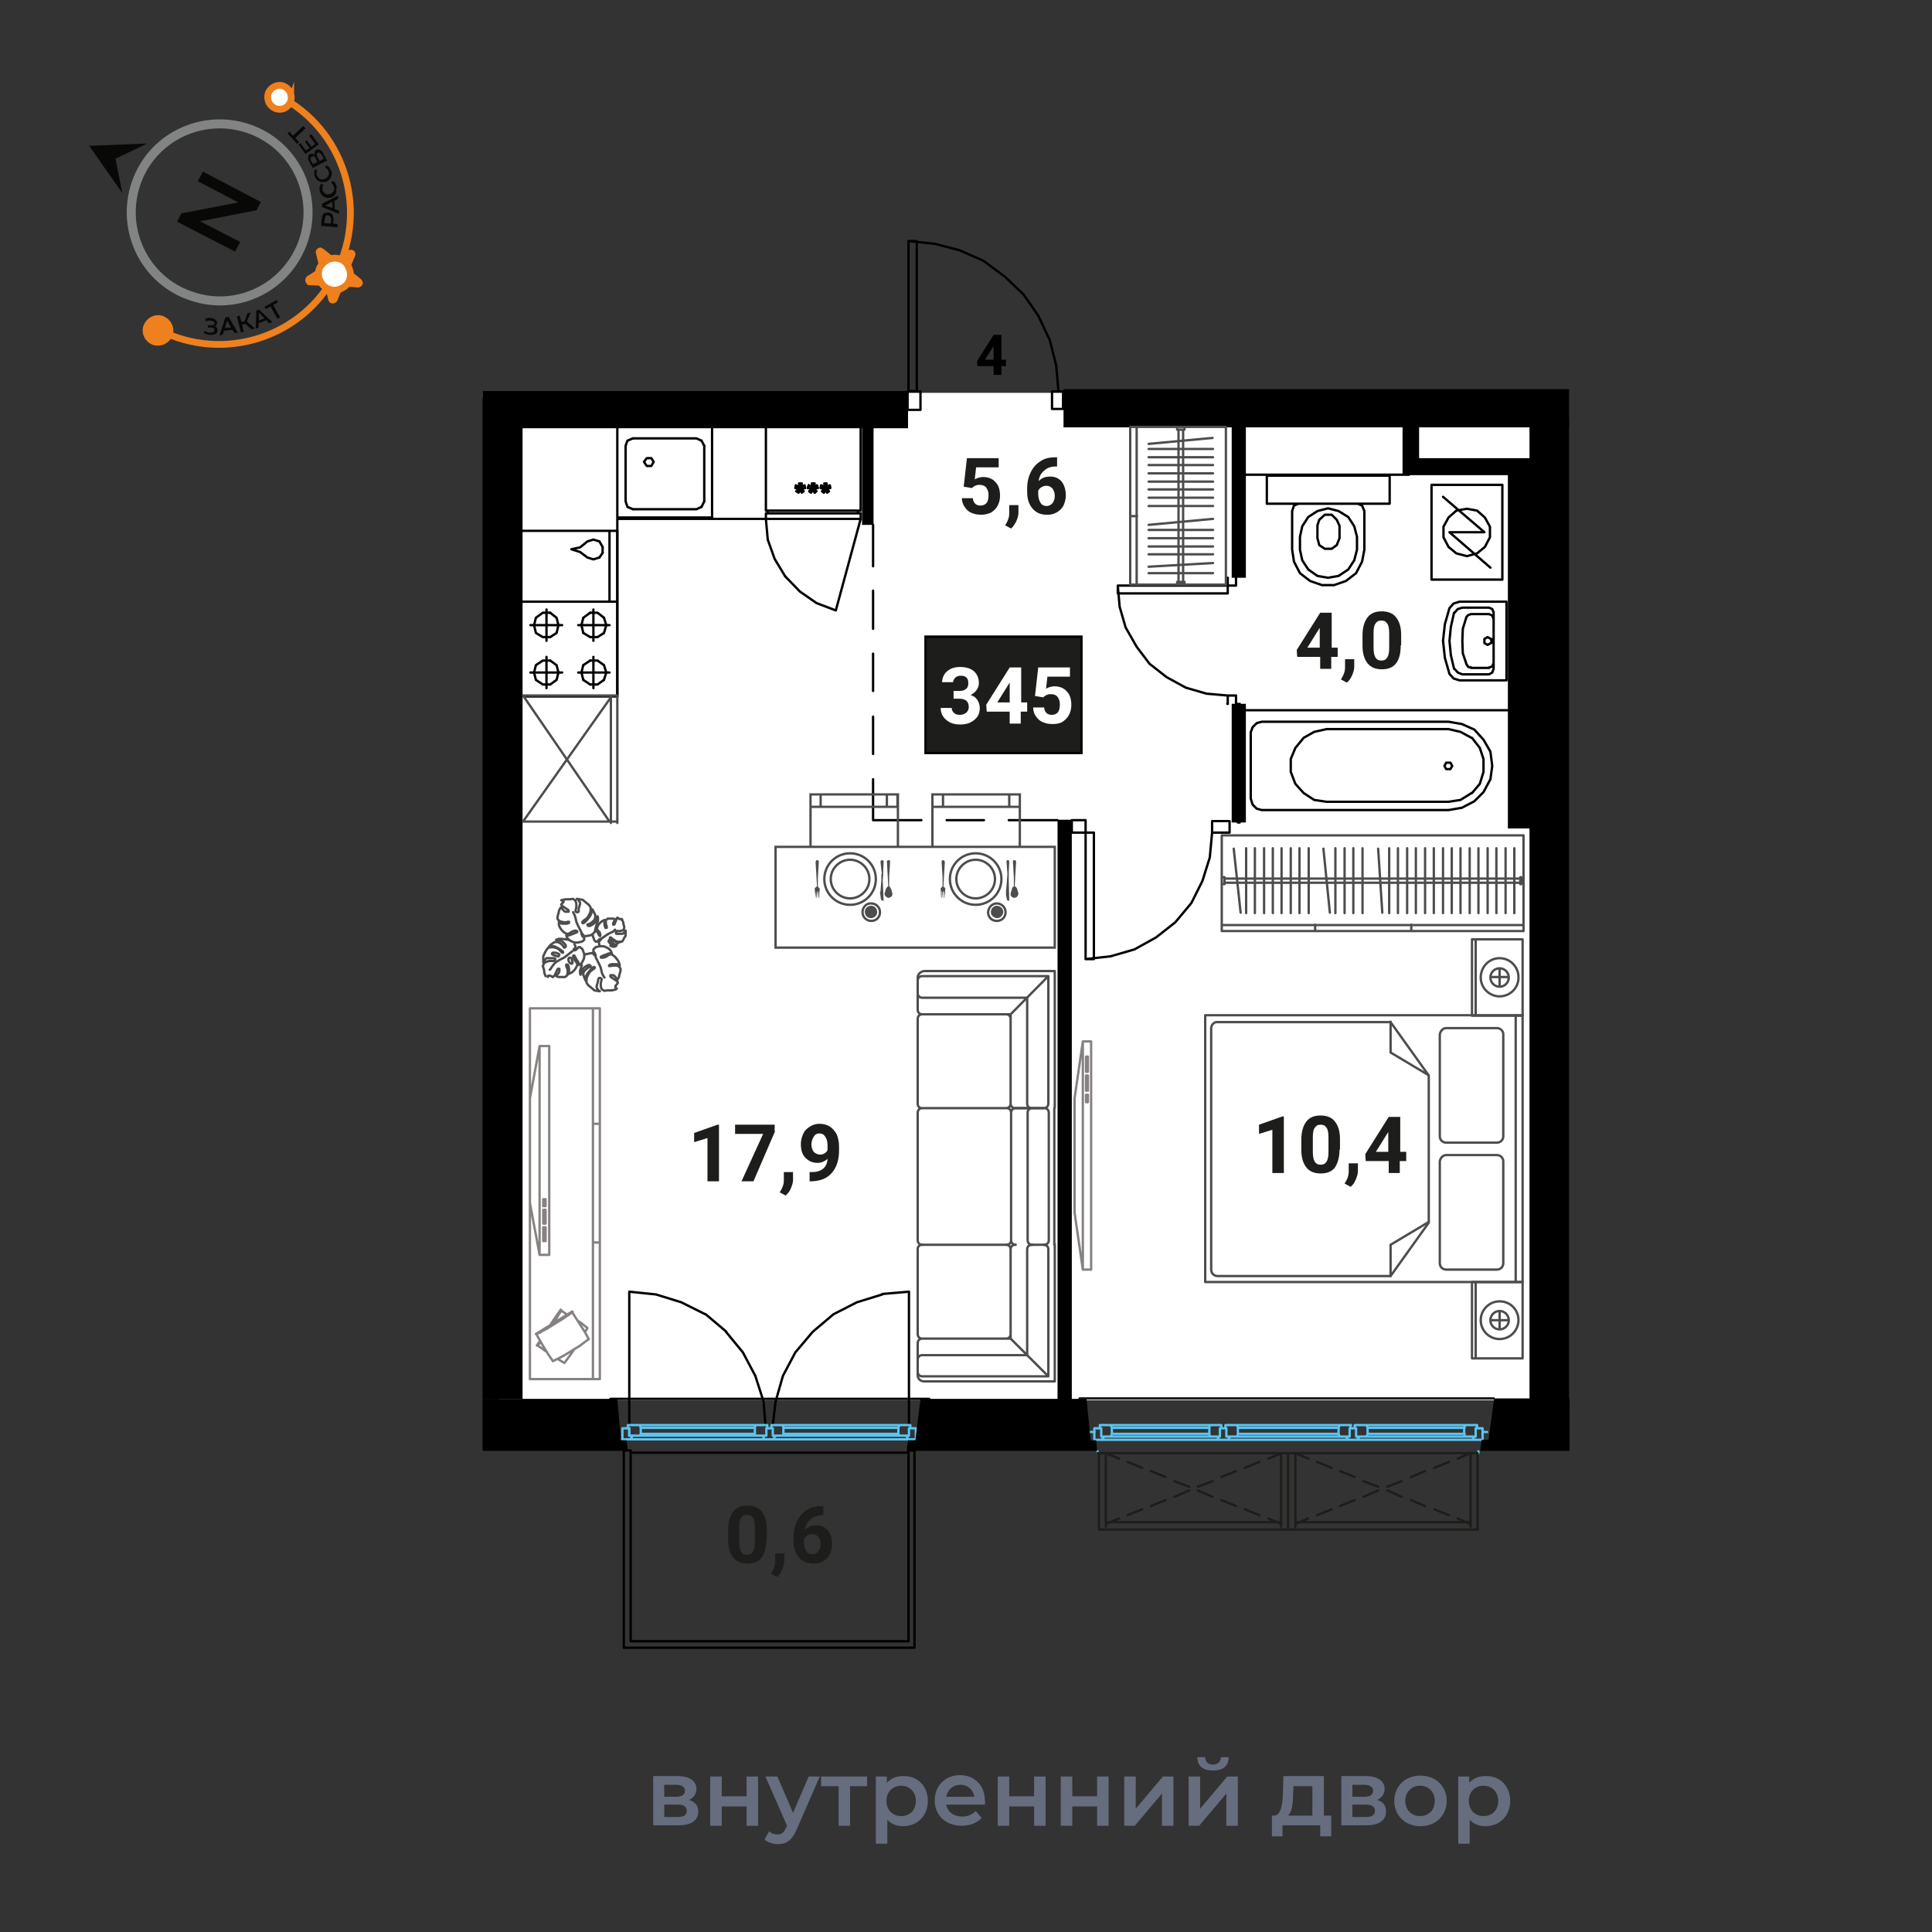 <svg version="1.1" id="Слой_1" xmlns="http://www.w3.org/2000/svg" x="0" y="0" viewBox="0 0 420 420" style="enable-background:new 0 0 420 420" xml:space="preserve"><rect x="0" y="0" width="420" height="420" fill="#333333" stroke="none"/><style>.st0{fill:#fff}.st1,.st2,.st3{fill:none;stroke:#000;stroke-width:.51;stroke-linecap:round;stroke-linejoin:round}.st2,.st3{stroke:#5bc5f2}.st3{stroke:#1d1d1b}.st4{fill:none;stroke:#000;stroke-width:3.08;stroke-miterlimit:10}.st5,.st7{fill:none;stroke:#4d4d4d;stroke-width:.51}.st5{stroke-linecap:round;stroke-linejoin:round}.st7{stroke-miterlimit:10}.st8{fill:#4d4d4d}.st9{fill:none;stroke:#868281;stroke-width:.51;stroke-linecap:round;stroke-linejoin:round}.st10{enable-background:new}.st11{fill:#1d1d1b}.st13{fill:none;stroke:#ef801e;stroke-width:1.47;stroke-miterlimit:10}.st14{fill:#080807}.st19{fill:#656d7f}</style><g id="_04_квартира"><path class="st0" d="M108.5 85.4h226.2v219H108.5z" id="подложка"/><g id="окна"><path class="st1" d="m136.1 315.3-.2-2.4"/><path class="st2" d="M135.9 312.9h-1.4"/><path class="st1" d="m198.5 312.9-.1 2.4"/><path class="st2" d="M136.8 310.5h-.3M136.8 312.1v-1.6"/><path class="st1" d="m136.8 280.8 5.8.6M142.6 281.4l5.5 1.7M148.1 283.1l5.2 2.6M153.4 285.7l4.5 3.8M157.8 289.5l3.7 4.5M161.5 294l2.7 5.1M164.2 299.1l1.8 5.6M166 304.7l.4 5.1M136.8 280.8v29M168 309.8l.6-5.1M168.6 304.7l1.6-5.6M170.2 299.1l2.7-5.1M172.9 294l3.8-4.5M176.7 289.5l4.5-3.8M181.2 285.7l5.1-2.6M186.3 283.1l5.5-1.7M191.8 281.3l5.8-.5M197.6 309.8v-29"/><path class="st2" d="m137.5 312.1-.4.8"/><path class="st1" d="M197.5 315.8h-60.4M202 304.1h-69.3M137.1 356.8h60.4M197.5 356.8v-41M137.1 315.8v41M137.1 356.8v-41.5M135.6 315.3v42.9M197.5 356.8h-60.4M135.6 358.2h63.2M197.5 315.3v41.5M198.8 358.2v-42.9M136.1 315.3h.1M136.2 315.3h.2M136.4 315.3h.1M136.5 315.3h.1M136.6 315.3h.2M136.8 315.3h.1M136.9 315.3h-.1M136.8 315.3h-.2M136.6 315.3h-.1M136.5 315.3h-.1M136.4 315.3h-.2M198.4 315.3h-.3M198.1 315.3h-.2M197.9 315.3h-.1M197.8 315.3h-.2M197.6 315.3h-.1M197.5 315.3h.1M197.6 315.3h.2M197.8 315.3h.1M197.9 315.3h.2M198.1 315.3h.3M198.4 315.3h0M197.5 315.3h1.3M137.1 315.3h-1.5M198.8 358.2v-42.9M135.6 358.2h63.2M135.6 315.3v42.9M197.5 356.8v-41.5M137.1 356.8h60.4M137.1 315.3v41.5"/><path class="st2" d="M199.9 312.9h-1.4M134.5 312.9h.8M164.2 312.1h-25.1M139.1 309.8h25.1M139.1 309.8l.2.6M139.3 310.4h24.8M139.1 309.8h25.1M139.3 311.7h24.8M139.3 311.7l-.2.4M139.1 312.1h25.1M164.1 310.4l.1-.6M164.2 312.1l-.1-.4M139.1 312.1h-2.3M139.3 311.7l-.2.4M139.3 310.4v1.3M139.1 309.8l.2.6M136.5 309.8h2.6M136.5 310.5v-.7M166.9 310.5h-.3M166.8 309.8v.7M164.2 309.8h2.6M164.1 310.4l.1-.6M164.1 311.7v-1.3M164.2 312.1l-.1-.4M166.6 312.1h-2.4M166.6 310.5v1.6M139.3 311.7v-1.3M164.1 311.7h-24.8M164.1 310.4v1.3M139.3 310.4h24.8M195.4 312.1h-25.2M170.2 309.8h25.2M170.2 309.8l.1.6M170.3 310.4h25M170.2 309.8h25.2M170.3 311.7h25M170.3 311.7l-.1.4M170.2 312.1h25.2M195.3 310.4l.2-.6M195.5 312.1l-.2-.4M170.2 312.1H168M170.3 311.7l-.1.4M170.3 310.4v1.3M170.2 309.8l.1.6M167.7 309.8h2.5M167.7 310.5v-.7M168 310.5h-.3M168 312.1v-1.6M197.9 310.5h-.3M197.9 309.8v.7M195.4 309.8h2.5M195.3 310.4l.2-.6M195.3 311.7v-1.3M195.5 312.1l-.2-.4M197.6 312.1h-2.2M197.6 310.5v1.6M170.3 311.7v-1.3M195.3 311.7h-25M195.3 310.4v1.3M199.1 310.7v1.9M170.3 310.4h25M166.6 312.1v-1.6M165.8 312.1h.7M166.2 312.9l-.4-.8M168.1 312.9h-1.8M168.6 312.1l-.5.8M168 312.1h.6M168 310.5v1.6M166.6 310.5h1.4M197 312.1l.5.8M137.5 312.1h28.3M168.6 312.1H197M197.5 312.9h-60.4M166.8 310.5h.9M199.1 312.9h-1.6M197.6 310.5h1.5M197.6 312.1v-1.6M197 312.1h.6M197.5 312.9l-.5-.8M136.8 312.1h.7M136.8 310.5v1.6M135.3 310.5h1.5M135.3 312.9v-2.4M137.1 312.9h-1.8M137.5 312.1l-.4.8M135.3 312.1v-1"/><path class="st3" d="M234.7 304h90"/><path class="st2" d="M318.4 310.4h-21.1M297.3 310.4v1.3M297.3 311.7h21.1M318.3 311.7v-1.3M318.5 309.8l-.2.6M318.3 311.7l.2.6M318.5 309.8h-21.4M297.1 309.8l.2.6M297.3 310.4h21.1M297.3 311.7h21.1M297.3 311.7l-.2.6M297.1 312.3h21.4M320.8 312.3v-1.8M320.8 310.5h.3M321.1 310.5v-.7M321.1 309.8h-2.6M318.5 309.8l-.2.6M318.3 310.4v1.3M318.3 311.7l.2.6M318.5 312.3h2.3M294.8 310.5v1.8M294.8 312.3h2.3M297.1 312.3l.2-.6M297.3 311.7v-1.3M297.3 310.4l-.2-.6M297.1 309.8h-2.6M294.5 309.8v.7M294.5 310.5h.3M291 310.4h-21.9M269.1 310.4v1.3M269.1 311.7H291M291 311.7v-1.3M291.2 309.8l-.2.6M291 311.7l.2.6M291.2 309.8H269M269 309.8l.1.6M269.1 310.4H291M269.1 311.7H291M269.1 311.7l-.1.6M269 312.3h22.2M293.4 312.3v-1.8M293.4 310.5h.3M293.6 310.5v-.7M293.7 309.8h-2.5M291.2 309.8l-.2.6M291 310.4v1.3M291 311.7l.2.6M291.2 312.3h2.2M266.6 310.5v1.8M266.6 312.3h2.4M269 312.3l.1-.6M269.1 311.7v-1.3M269.1 310.4l-.1-.6M269 309.8h-2.6M266.4 309.8v.7M266.4 310.5h.2M262.9 310.4h-21.2M241.7 310.4v1.3M241.7 311.7h21.2M262.9 311.7v-1.3M263 309.8l-.1.6M262.9 311.7l.1.6M263 309.8h-21.5M241.5 309.8l.2.6M241.7 310.4h21.2M241.7 311.7h21.2M241.7 311.7l-.2.6M241.5 312.3H263M265.2 312.3v-1.8M265.2 310.5h.3M265.5 310.5v-.7M265.5 309.8H263M263 309.8l-.1.6M262.9 310.4v1.3M262.9 311.7l.1.6M263 312.3h2.2M239.4 310.5v1.8M239.4 312.3h2.1M241.5 312.3l.2-.6M241.7 311.7v-1.3M241.7 310.4l-.2-.6M241.5 309.8h-2.4M239.1 309.8v.7M239.1 310.5h.3M294.5 310.5h-.9M266.4 310.5h-.9M293.1 313l-.5-.7M292.6 312.3h-25.2M240.1 312.3l-.6.7M320.5 313l-.4-.7M320.1 312.3h-24.6M295.5 312.3l-.4.7M267.4 312.3l-.4.7M265 313l-.4-.7M239.5 313h81M239.5 313H265M295.1 313h25.4M267 313h26.1M322.3 310.5h-1.5M320.8 310.5v1.8M320.8 312.3h-.7M320.1 312.3l.4.7M320.5 313h1.7M322.3 313v-2.5M294.8 310.5h-1.4M293.4 310.5v1.8M293.4 312.3h-.8M292.6 312.3l.5.7M293.1 313h2M295.1 313l.4-.7M295.6 312.3h-.8M294.8 312.3v-1.8M266.6 310.5h-1.4M265.2 310.5v1.8M265.2 312.3h-.6M264.6 312.3l.4.7M265 313h1.9M267 313l.4-.7M267.4 312.3h-.8M266.6 312.3v-1.8M239.4 310.5h-1.5M237.9 310.5v2.5M237.9 313h1.6M239.5 313l.6-.7M240.1 312.3h-.7M239.4 312.3v-1.8M294.5 310.5h-.9M295.1 313h-2M237.9 312.3v-1M322.3 311.3v1M266.4 310.5h-.9M266.9 313H265M238.6 315.5v.4"/><path class="st3" d="M321.4 315.9h-82.8"/><path class="st2" d="M321.4 315.9v-.4M323.3 311.3h-1M237.9 311.3h-1.1"/><path class="st3" d="M321.2 332.5v-16.6M280 315.9v16.6M284.4 332.5h36.9M280 332.5h41.2M321.2 332.5v-16.6M280 332.5v-16.6M321.2 332.5H280M321.2 332.5v-16.6M281.6 315.9v16M319.7 315.9v16M281.6 331.9v-1M319.7 330.9v1M281.6 330.9h38M280 332.5v-16.6M238.9 315.9v16.6M243.1 332.5H280M238.9 332.5H280M238.9 315.9v16.6M238.9 332.5v-16.6M280 332.5h-41.1M280 332.5v-16.6M240.4 315.9v16M278.5 315.9v16M240.4 331.9v-1M278.5 330.9v1M240.4 330.9h38.2M319.6 331.3l-2.7-1.2M315 329.4l-3.2-1.3M309.8 327.4l-3.1-1.3M304.7 325.4l-3.1-1.4M299.6 323.2l-3.2-1.2M294.5 321.1l-3.2-1.3M289.5 319.1l-3.2-1.3M284.4 317.1l-2.8-1.2M319.6 315.9l-2.7 1.2M315 317.8l-3.2 1.3M309.8 319.8l-3.1 1.3M304.7 322l-3.1 1.2M299.6 324l-3.2 1.4M294.5 326.1l-3.2 1.3M289.5 328.1l-3.2 1.3M284.4 330.1l-2.8 1.2M278.6 331.3l-2.9-1.2M273.8 329.4l-3.2-1.3M268.7 327.4l-3.2-1.3M263.6 325.4l-3.2-1.4M258.5 323.2l-3.2-1.2M253.4 321.1l-3.2-1.3M248.3 319.1l-3.2-1.3M243.3 317.1l-2.9-1.2M278.6 315.9l-2.9 1.2M273.8 317.8l-3.2 1.3M268.7 319.8l-3.2 1.3M263.6 322l-3.2 1.2M258.5 324l-3.2 1.4M253.4 326.1l-3.2 1.3M248.3 328.1l-3.2 1.3M243.3 330.1l-2.9 1.2"/></g><g id="монолит"><path d="M341.2 315.4V304h-16.4l-1.2 9h-1.5l-.3 2.4zM197.1 315.4h41.4l-.2-2.3h-1.2l-.9-9h-36.1l-1.1 9h-1.6zM136.5 315.4l-.3-2.3H135l-.8-9h-29.3v11.3z"/></g><g id="перегородки"><path d="M229.9 178.2h3.1v127.5h-3.1zM104.9 86.4h8.7v217.7h-8.7z"/><path d="M105 85h92.4v8.1H105z"/><path class="st4" d="M269.3 178.8V153M269.3 125.6V91.2"/><path d="M339.2 103.3h-34.3V90.7h3.6v8.9h30.9M187.4 89.7h2.5v24.4h-2.5z"/><path class="st1" d="M229.9 178.3h-10.6M213.9 178.3h-8.1M200.3 178.3h-10.5M189.8 178.3v-8.9M189.8 163.9v-8.1M189.8 150.2v-8.1M189.8 136.7v-8.3M189.8 123.1v-9"/><path d="M327.8 101.4h11.7v78.7h-11.7zM231.2 84.6h109.9v8.3H231.2z"/><path d="M332.5 90.8h8.6v215.3h-8.6z"/></g><g id="с_у"><path class="st1" d="m281.6 162.6-1 2.4M280.6 165v2.8M280.6 167.8l1 2.6M314.9 158.5l2.6.6M320 160.4l1.7 2.2M321.7 162.6l.8 2.4M322.5 167.8l-.8 2.6M321.7 170.4l-1.7 2M317.5 173.9l-2.6.4M314.9 156.9l2.9.5M317.8 175.6l-2.9.5M271.9 159.2l.4-1.1M271.9 173.6v-14.4M272.3 174.9l-.4-1.3M323.4 140.2l.7-.4M324.1 138.9l-.7-.4M323.7 133.5l.7.3M324.4 144.9l-.7.2M324.4 146.2l-.7.4M324.4 132.4l-.7-.3M296.1 109.9l-1-.4M280.9 119.5l.4 2.6M282.6 124.6l2.2 1.7M280.9 111.1v8.4M281.3 109.9l-.4 1.2M275.4 103.4h26.7M275.4 109.5v-6.1M282.6 116.7v2.8M286.4 125.2l-2-1.4M283.1 121.8l-.5-2.3M282.6 116.7l.5-2.3M284.4 112.4l2-1.3M288 119.3h1.5M288 111.9h1.5M275.4 109.5h26.7M318.9 110.6l-2.3.4M316.6 111l-1.7 1.5M314.9 118.9l1.7 1.4M316.6 120.3l2.3.6M326.6 126h-15.4M311.2 126v-20.6M311.2 105.4h15.4M269.1 178.8h.4M269.1 153v25.4M269.1 178.8v-.4M314.4 167.2l-.4-.7M314 166.5l.4-.7M324.7 144.1v1.3M324.7 134.6v9.5M324.7 133.1v.7M314.1 143l1 3.5M315.1 132.2l-1 3.5M324.7 139.3v-5.8M287.4 127.2h2.6M292.6 126.3l2.2-1.7M295 119.5l-.6 2.3M294.4 114.4l.6 2.3M321.1 120.3l1.7-1.4M322.8 118.9l1.1-2.1M323.9 114.5l-1.1-2M322.8 112.5l-1.7-1.5M288.4 158.5l-2.7.6M285.7 173.9l2.7.4M315.3 167.2h-.9M314.4 165.8h.9M317.8 157.4l2.7 1.2M320.5 174.2l-2.7 1.4M273.2 157.2l1.1-.3M274.3 176.1l-1.1-.3M269.5 154.4v1.8M327.8 154.4h-58.3M316 147.5l1.3.4M317.3 130.8l-1.3.4M316.9 132.4l-.7.8M316.9 146.2l-.7-.8M317.9 139.3l.1 2.7M318 136.7l-.1 2.6M317.9 146.6h5.8M323.7 132.1h-5.8M296.6 119.5v-8.4M294.8 124.6l1.3-2.5M294.4 121.8l-1.3 2M293.1 123.8l-2.1 1.4M291 111.1l2.1 1.3M293.1 112.4l1.3 2M291.2 114.3v2.7M289.5 119.3l1.1-.8M289.5 111.9l1.1 1.1M269.5 103.2h36.8M269.5 153v3.2M326.6 105.4V126M315.7 166.5l-.4.7M315.3 165.8l.4.7M320.5 158.6l2 2.2M324 163.4l.4 3.1M324.4 166.5l-.4 2.9M322.5 172.2l-2 2M272.3 158.1l.9-.9M273.2 175.8l-.9-.9M288.4 158.5h26.4M288.4 174.3h26.4M315.1 146.5l.9 1M316 131.2l-.9 1M317.9 132.1l-1 .3M317.9 146.6l-1-.4M324.2 139.8v-.9M318.8 134.1l.4-.4M318.8 144.4l.4.6M315.1 139.3l.3 3.1M315.4 136.3l-.3 3M327.5 147.9v-17.1M281.3 122.1l1.3 2.5M284.8 126.3l2.6.9M282.3 109.5l-1 .4M284.4 123.8l-1.3-2M283.1 114.4l1.3-2M286.8 118.5l1.2.8M286.8 113l1.2-1.1M266.8 153h.1M324 123.4l-8.9-7.7M322.7 115.7h-7.6M323.9 116.8v-2.3M285.7 159.1l-2.3 1.3M283.4 160.4l-1.8 2.2M281.6 170.4l1.8 2M283.4 172.4l2.3 1.5M317.5 159.1l2.4 1.3M322.5 165v2.8M319.9 172.4l-2.4 1.5M322.5 160.8l1.5 2.6M324 169.4l-1.5 2.8M274.3 156.9h40.6M314.9 176.1h-40.6M323.4 138.5l-.7.4M322.7 138.9v.9M322.7 139.8l.7.4M324.4 133.8l.3.8M324.7 144.1l-.3.8M319.2 133.7l.6-.2M319.2 145l.6.1M319.8 145.2h3.9M323.7 133.5h-3.9M318 142l.8 2.4M318.8 134.1l-.8 2.6M324.7 145.4l-.3.8M324.7 133.1l-.3-.7M315.4 142.4l.7 3M316.1 133.2l-.7 3.1M317.3 147.9h10.2M313.7 139.3l.4 3.7M314.1 135.7l-.4 3.6M327.5 130.8h-10.2M296.6 111.1l-.5-1.2M290 127.2l2.6-.9M296.1 122.1l.5-2.6M302.1 103.4v6.1M295 116.7v2.8M291 125.2l-2.3.4M288.7 125.6l-2.3-.4M286.4 111.1l2.3-.6M288.7 110.5l2.3.6M286.4 114.2v2.8M286.4 117l.4 1.5M290.6 118.5l.6-1.5M286.4 114.2l.4-1.2M290.6 113l.6 1.3M322.7 115.7l-9-7.7M318.9 120.9l2.2-.6M321.1 111l-2.2-.4M314.9 112.5l-1.1 2M313.8 114.5v2.3M313.8 116.8l1.1 2.1"/></g><g id="кухня"><path class="st1" d="m152.5 95.8.6 1.1M137.6 110.7l-1.2-.5M153.1 109l-.6 1.2M140.6 101.3h1M141.6 99.6h-1M136.4 95.8l1.2-.5M132.5 115.4v15.4M174.3 107.1l-.3-.7M175.9 106.8l.6-.6M175.9 106.8l.4.3M175.8 105.5l.8.4M177.8 106.1l-.2-.6M180.2 106.8l-.5-.6M180.2 106.8l-.4.3M180.5 106.1l-.8.1M180.4 105.5l-.7.4M179.7 105.1v.8M177.5 131.1l-3.6-2.5M187.1 112.8l-5.4 19.9M118 143.6l-1.5 1M116.5 147.8l1.5 1M118 138.5l-1.5-.9M116.5 134.3l1.5-1.1M126.4 146.2l.4-1.6M126.8 147.8l-.4-1.6M126.4 135.9l.4 1.7M126.8 134.3l-.4 1.6M141.6 101.3l.5-.9M142.1 100.4l-.5-.8M134.2 115.4h-20.6M127.7 121.2l1.3.4M129 117.3l-1.3.4M113.6 130.8h20.6M130.2 115.4h-6.3M173.1 106.8l.6-.6M173.1 106.8l.5.3M177.5 106.8l-.6-.6M177.5 106.8l-.4.3M177.8 106.1l-.9.1M177.6 105.5l-.7.4M177.1 105.1l-.2.8M179.1 107.1l.3-.7M129.9 143.6l1.4 1M131.3 147.8l-1.4 1M129.9 138.5l1.4-.9M131.3 134.3l-1.4-1.1M134.2 130.8h-20.6M132.5 146.2h-6.8M132.5 135.9h-6.8M136.4 110.2l-.4-1.2M136 109V96.9M154.8 92.5v20h-20.6V91.8M140 100.4l.6.9M140.6 99.6l-.6.8M136 96.9l.4-1.1M124.2 119.4l1.9.6M126.1 120l1.6 1.2M127.7 117.7l-1.6 1.3M126.1 119l-1.9.4M134.2 130.8v-15.4M173.6 107.1l.4-.7M179.8 107.1l-.4-.7M179.2 105.1l.2.8M179.7 105.1h-.5M181.7 132.7l-4.2-1.6M187.1 112.8v-1.2M119.6 143.6H118M116.5 144.6l-.4 1.6M116.1 146.2l.4 1.6M118 148.8h1.6M119.6 138.5H118M116.5 137.6l-.4-1.7M116.1 135.9l.4-1.6M118 133.2h1.6M128.3 143.6h1.6M129.9 148.8h-1.6M128.3 138.5h1.6M129.9 133.2h-1.6M134.2 151.4v-20.6M129 121.6l1.3-.4M131 120.2v-1.3M130.3 117.7l-1.3-.4M174.7 106.8l-.4-.6M174.7 106.8l-.4.3M175 106.1l-.7.1M176.3 107.1l.5-.7M176.5 105.1l.1.8M177.1 105.1h-.6M178.4 106.1l.8.1M178.5 105.5l.9.4M178.4 106.1l.1-.6M180.5 106.1l-.1-.6M173.9 128.6l-3.2-3.3M166.9 117.3l-.4-4.5M166.5 112.8h20.6"/><path class="st1" d="M166.5 111.6v1.2h-32.3v38.6h-20.3M187.1 111.6h-20.6M166.5 92.3V111h20.6V91.7M121.4 146.2l-.4-1.6M121 147.8l.4-1.6M121.4 135.9l-.4 1.7M121 134.3l.4 1.6M129 149.6v-6.8M129 132.5v6.8M130.3 121.2l.7-1M131 118.9l-.7-1.2M121 144.6l-1.4-1M119.6 148.8l1.4-1M121 137.6l-1.4.9M119.6 133.2l1.4 1.1M126.8 144.6l1.5-1M131.3 144.6l.5 1.6M131.8 146.2l-.5 1.6M128.3 148.8l-1.5-1M126.8 137.6l1.5.9M131.3 137.6l.5-1.7M131.8 135.9l-.5-1.6M128.3 133.2l-1.5 1.1M115.3 146.2h6.9M118.8 149.6v-6.8M115.3 135.9h6.9M118.8 132.5v6.8M137.6 95.3h13.8M151.4 95.3l1.1.5M152.5 110.2l-1.1.5M153.1 96.9V109M151.4 110.7h-13.8M172.9 106.1l.8.1M173 105.5l.9.4M172.9 106.1l.1-.6M174.9 105.5l-.8.4M175 106.1l-.1-.6M174.3 105.1l-.2.8M173.7 105.1l.2.8M174.3 105.1h-.6M177.1 107.1l-.3-.7M175.6 106.1l.9.1M175.6 106.1l.2-.6M178.7 106.8l.5-.6M178.7 106.8l.4.3M170.7 125.3l-2.3-3.8M168.4 121.5l-1.5-4.2M166.9 111v.6M186.5 111.6v-.6"/></g><g id="двери"><path class="st1" d="m261.4 191.5-2.4 4.8M236 181v-2.7M236 208.5h1.8M237.8 208.5V181M237.8 181H236M236 181v27.5M241.4 207.9l-5.4.6M236 178.3h-3M233 178.3v2.7M233 181h3M255.5 200.5l-4.2 3.3M263.5 181l-.5 5.4M263 186.4l-1.6 5.1M251.3 203.8l-4.7 2.6M259 196.3l-3.5 4.2M246.6 206.4l-5.2 1.5M263.5 178.5h3.8v2.5h-3.8zM249.9 144.3l-2.8-3.7M244.7 136.4l-1.3-4.5M266.9 151.2l-4.6-.4M268.7 127.3v-1.7M268.7 153v-1.8M243 127.3v1.7M243 129h23.9M266.9 127.3H243M247.1 140.6l-2.4-4.2M243.4 131.9l-.4-4.6M266.9 125.6h-.1M266.8 125.6v1.7M266.9 127.3h1.8M266.9 125.6v1.7M266.9 151.2v1.8M268.7 151.2h-1.8M266.9 129v-1.7M262.3 150.8l-4.5-1.3M257.8 149.5l-4.2-2.3M253.6 147.2l-3.7-2.9M213.8 56.7l-5.2-2.3M218.4 60.1l-4.6-3.4M197.5 52.4V85M197.5 85h1.8M199.3 52.4h-1.8M230.1 85l-.5-5.6M222.5 64l-4.1-3.9M208.6 54.4l-5.4-1.4M203.2 53l-5.7-.6M199.3 85.1V52.4M229.6 79.4l-1.4-5.5M228.2 73.9l-2.5-5.3M225.7 68.6l-3.2-4.6M197.3 85.1h2.8v4h-2.8zM228.7 85.1h2.4v3.8h-2.4z"/></g><g id="мебель"><path class="st5" d="M320 204.2h11v16.6h-11zM320 278.7h11v16.6h-11zM314.4 251.1h11c.8 0 1.4.6 1.4 1.4v22.1c0 .8-.6 1.4-1.4 1.4h-11c-.8 0-1.4-.6-1.4-1.4v-22.1c.1-.8.7-1.4 1.4-1.4zM314.4 223.5h11c.8 0 1.4.6 1.4 1.4V247c0 .8-.6 1.4-1.4 1.4h-11c-.8 0-1.4-.6-1.4-1.4v-22.1c.1-.8.7-1.4 1.4-1.4z"/><path class="st5" d="M262 220.7h69v58h-69z"/><path class="st5" d="M263.3 223.4V276c0 .8.6 1.4 1.4 1.4h37.6l8.3-11.6v-32l-8.3-11.6h-37.6c-.7-.1-1.3.5-1.4 1.2z"/><path class="st5" d="M302.3 222.1v6.7l8.2 4.9M302.3 277.4v-6.8l8.2-4.9M320.8 295.2v-16.4M320.8 220.7v-16.5M326 208.3c-2.3 0-4.1 1.9-4.1 4.2 0 2.3 1.9 4.1 4.1 4.1 2.3 0 4.2-1.9 4.1-4.2 0 0 0 0 0 0 0-2.2-1.8-4.1-4.1-4.1 0 0 0 0 0 0z"/><path class="st5" d="M326 210.5c-1.1 0-2 .9-2 2s.9 2 2 2 2-.9 2-2-.9-2-2-2zM327.9 212.4h-3.8M326 214.3v-3.7M326 282.9c-2.3 0-4.1 1.9-4.1 4.1 0 2.3 1.9 4.1 4.1 4.1 2.3 0 4.1-1.9 4.1-4.1 0-2.3-1.8-4.1-4.1-4.1 0 0 0 0 0 0z"/><circle class="st5" cx="326" cy="287" r="2"/><path class="st5" d="M327.9 287h-3.8M326 288.9v-3.8M329.5 220.7v58M265.6 181.6h65.6v20.8h-65.6zM265.8 201.1h65.4M285.9 201v1.4M306.8 201v1.4M266.2 190.7v1.5M266 192.2h.2M266 190.7h.2M330.5 190.7v1.5M330.7 190.7v1.5M330.5 192.2h.2M330.5 190.7h.2M266.2 191.9h64.3M266.2 191h64.3M268.2 184.5l1.5 13.9M270.9 184.4v14.1M272.8 184.4v14.1M274.8 184.4v14.1M276.7 184.4v14.1M278.6 184.4v14.1M280.6 184.4v14.1M282.5 184.4v14.1M284.5 184.4v14.1M287.7 184.5l1.4 13.9M290.3 184.4v14.1M292.3 184.4v14.1M294.2 184.4v14.1M296.2 184.4v14.1M299.6 184.5l.9 13.9M302 184.4v14.1M303.9 184.4v14.1M305.9 184.4v14.1M307.8 184.4v14.1M309.8 184.4v14.1M311.7 184.4v14.1M313.7 184.4v14.1M315.6 184.4v14.1M317.5 184.4v14.1M319.5 184.4v14.1M321.4 184.4v14.1M323.4 184.4v14.1M325.3 184.4v14.1M327.3 184.4v14.1M329.2 184.4v14.1M245.7 92.8h20.8v34.3h-20.8zM247.1 93v34.1M247.2 112.2h-1.4M257.5 93.4h-1.6M255.9 93.2v.2M257.5 93.2v.2M257.5 126.5h-1.6M257.5 126.7h-1.6M255.9 126.5v.2M257.5 126.5v.2M256.2 93.4v33.1M257.2 93.4v33.1M263.6 95.2l-13.9 1.3M263.7 97.6h-14M263.7 99.4h-14M263.7 101.1h-14M263.7 102.9h-14M263.7 104.7h-14M263.7 106.4h-14M263.7 108.2h-14M263.7 110h-14M263.7 112.8l-14 1.3M263.7 115.2h-14M263.7 117h-14M263.7 118.8h-14M263.7 120.5h-14M263.7 122.4l-14 .8M263.7 124.6h-14M127.1 207.6l.3-.2h.2l.4-.1.6-.1h.2l.1.1.1.1.1.1.1.1.1.1.1.1h.1v-.1l-.1-.3h0l-.1-.2-.1-.1-.1-.2-.1-.1v-.4l.1-.1.1-.1.3-.3.9-.2h.7l.4.1.4.2.4.2.3.3c.2.2.3.4.4.7-.4 0-.9.1-1.2.3-.4.1-.8.3-1.2.5 0 .1 0 .2.1.2h.2c.3 0 .6-.1.8-.2.4-.2.7-.6 1.2-.5.2 0 .3.1.4.2.5.3.8.8 1.1 1.2l.2.5.1.2v.6-.1l-.1-.1-.1-.1-.1-.1-.1-.1-.2-.1H133l-.3.1h-.1l-.1.1-.1.1v.1h.4l.4-.1h.8l.4.1.1.1.1.1.1.1.1.1.1.2v.4l-.1.4-.2.7v.2l-.2.4-.2.3h-.1 0l-.1-.3-.1-.2-.2-.2-.2-.2-.2-.1h-.6 0V212.3l.1.1 1.2.8.2.2.1.1v.2h0l-.1.1-.1.2-.2.2-.1.1v.4h0l.1.1.2.1h0-.1M133.9 215.1h0l-.9.2h-.1 0-.9l-.6.1-.2-.1-.3-.2-.1-.1v0l-.1-.2-.1-.4v-.6l.1-.5c0-.2.2-.4 0-.6-.1 0-.1-.1-.2-.1h-.2c-.1 0-.2.1-.2.2s-.1.2-.1.3c0 .2 0 .4-.1.6 0 .1-.1.2-.1.3l-.1.4V214.7l.2.3.2.3.3.2-1.2-.2-.1-.1-.1-.1-.6-.5-.5-.4-.3-.4-.1-.2v-.7l.1-.5.2-.4.2-.4.3-.4.4-.3.4-.3.1-.1.1-.1h0v-.1h0-.1l-.1-.1-.2.1-.2.2-.4.4-.4.5-.3.4-.2.4-.1.5v.5h0v-.1l-.2-.4-.3-.8v.1-.4l.1-.3.1-.2.4-.4.4-.3c.2-.1.3-.2.5-.2.1 0 .1 0 .1-.1s0-.2-.1-.2c-.1-.1-.1-.1-.2-.1h-.2c-.5.2-1 .5-1.3 1l-.1.2-.3.9-.1-.3v-.6l.1-.3.3-.9"/><path class="st5" d="m129.5 208.1.8 1.6c.1.2.2.5.3.7.1.3.1.6.2.9.1.4.3.8.6 1.2M129.4 202c.1-.1 0 0 .1-.2.1.3.2.6.4.9.1.1.4.8.5.8.1 0 .1 0 .1-.1v-.2c0-.2-.1-.4-.2-.6-.2-.2-.5-.4-.5-.8 0-.1.1-.2.1-.4.2-.4.4-.7.8-1l.3-.2.2-.1.2-.1h.2l-.1.1-.1.1v.8l.1.4.1.2v.1H131.9V201.4l-.1-.3-.1-.3v-.7l.1-.1.1-.1.1-.1.1-.1h1.2l.3.1.3.1h0l-.2.1-.1.1-.1.2-.1.2-.1.2V201h.2l.1-.1.4-1 .1-.2v-.1l.1-.1h.1l.1.1.1.1.2.1h.5v.2-.1h0v.1M130.3 205.4l-.1-.4V204.7l.1-.1.1-.1.1-.1.1-.1v-.2h-.1l-.2.1h0l-.1.1-.1.1-.1.1-.1.1-.1.1H129.5l-.1-.1-.2-.2-.2-.6-.1-.2v-.2"/><path class="st5" d="M135.2 199.9h0l.3.6v.1h0v.2l.1.3.1.4v.2l-.1.3h0v.1l-.1.1-.3.1-.4.1h-.4c-.2 0-.3-.1-.4.1 0 .1 0 .1-.1.2v.2c0 .1.1.1.2.1H135.4l.1-.1.2-.2.2-.2.1-.2v1.1l-.3.5-.2.4-.2.3-.1.1h-.1 0l-.3.1h-.3l-.3-.1-.3-.1-.3-.2-.3-.2-.3-.2-.1-.1-.1-.1h-.2 0v.2l.1.1.1.1.3.2.4.2.3.1.3.1h.3l.3-.1h.1l-.3.2-.5.4h-.1.1H133.7l-.2-.1-.4-.2-.3-.2c-.1-.1-.2-.2-.2-.4 0 0 0-.1-.1-.1s-.1.1-.1.1c0 .1-.1.1-.1.2v.1c.2.3.5.6.9.8h.1l.7.1-.2.1-.2.1h-.4l-.5-.2M130.7 204.1l1.1-.8c.2-.1.3-.2.5-.3l.6-.3c.3-.1.6-.3.8-.6M122 195.7h0l.9-.2h1l.6-.1.2.1.3.2.1.1v.1l.1.2.1.4v.6l-.1.5c0 .2-.2.4 0 .6.1.1.1.1.2.1h.2c.1 0 .2-.1.2-.2v-.3c0-.2 0-.4.1-.6 0-.1.1-.2.1-.3l.1-.4V196.2l-.2-.3-.2-.3-.3-.2 1.2.2.2.1.1.1.6.5.5.4.3.4.1.2v.7l-.1.4-.2.4-.2.4-.3.4-.4.3-.4.3-.1.1-.1.1h0v.1h0v.1h0l.1.1h.1l.2-.1.2-.2.4-.4.4-.5.3-.4.2-.4.1-.4v-.5h0l.1-.1h.1l.2.4.4.8V199.5l-.1.3-.1.2-.4.4-.4.3c-.2.1-.3.2-.5.2-.1 0-.1 0-.2.1 0 .1 0 .2.1.2.1.1.1.1.2.1h.2c.5-.2 1-.5 1.3-1l.1-.2.3-.9.1.3v.6l-.1.3-.3.9-.2.9-.1.3v.1l-.1.1-.1.1-.2.2-.3.2-.1.1h-.1l-.4.1-.6.1h-.4l-.1-.1-.1-.1-.1-.1-.1-.1v-.1l-.1-.1h-.1v.1c0 .1.1.2.1.3h0l.1.2.1.1.2.2.1.1v.4l-.1.1-.1.1-.3.2-.9.2h-.6l-.4-.1-.4-.2-.4-.2-.3-.3c-.2-.2-.3-.4-.4-.7.4 0 .9-.1 1.2-.3.4-.1.8-.3 1.2-.5 0-.1 0-.2-.1-.2s-.2-.1-.2-.1c-.3 0-.5.1-.8.2-.4.2-.7.6-1.2.5-.2-.1-.3-.1-.4-.2-.5-.3-.8-.7-1.1-1.2l-.2-.5V200.2v.1l.1.1.1.1.1.1.1.1.2.1h1.1l.3-.1h.1l.1-.1v-.2h0H123.4l-.4.1h-.4l-.4-.1-.4-.1-.2-.1-.1-.1-.1-.1-.1-.1-.1-.2v-.4l.1-.4.2-.7v-.2l.2-.4.2-.3h.2l.1.2.1.2.2.2.2.2.2.1H123.6V197.9l-.1-.1-1.2-.8-.2-.2-.1-.1v-.1.1h0l.1-.1.1-.2.2-.2.1-.1v-.2.1h0l-.1-.1-.2-.1h.1"/><path class="st5" d="m126.4 202.7-.8-1.6c-.1-.2-.2-.5-.3-.7-.1-.3-.1-.6-.2-.9-.1-.4-.3-.8-.5-1.2M124.9 205.3l.2.4V206l-.1.1-.1.1-.1.1-.1.1v.1s0 .1.1.1h.1l.3-.1h0l.1-.1.1-.1.2-.2.1-.1.1-.1H126.1l.1.1.1.1.3.2.3.8.1.3v.7l-.1.4-.2.4-.2.4c-.2.2-.4.4-.6.5-.1-.4-.2-.8-.5-1.1-.1-.1-.5-1-.6-1-.1 0-.2 0-.2.1v.2c.1.3.2.5.3.7.2.3.6.6.6 1 0 .2-.1.3-.2.5-.2.5-.6.9-1 1.2l-.4.2-.2.1-.2.1h-.2.1l.1-.1.1-.1.1-.1V210.6l-.1-.5-.1-.3-.1-.1H123.1v.4l.2.4.1.4v1l-.1.1-.1.1-.1.1-.1.1-.2.1h-1.3l-.4-.1-.3-.2h0l.2-.1.2-.2.2-.2.1-.2.1-.2v-.6h-.2 0-.1l-.1.1-.6 1.3-.2.2-.1.1-.1.1h-.1l-.1-.1-.2-.1-.2-.1h-.4 0l-.1.1v.2h0M118.6 212.2h0l-.3-.8v-.1h0V211l-.1-.4-.2-.6.1-.2.1-.3.1-.1.1-.1.2-.1.4-.2.5-.1h.5c.2 0 .4.1.6-.1 0-.1.1-.1.1-.2v-.2c0-.1-.1-.1-.2-.1H118.8l-.1.1-.2.2-.2.3-.2.3v-1.4l.1-.1.3-.7.3-.5.3-.4.1-.1h.2l.4-.1h.4l.4.1.4.1.4.2.3.3.3.3.1.1.1.1h.2v-.2l-.2-.2-.2-.1-.4-.3-.5-.3-.4-.2-.4-.1h-.4l-.4.1h0-.1 0v-.1l.3-.3.7-.5.2-.1h.7l.2.1.5.3.3.3c.1.1.2.3.3.4 0 .1 0 .1.1.1s.2-.1.2-.1c.1-.1.1-.2.1-.2v-.2c-.3-.4-.6-.8-1.1-1l-.2-.1-.8-.1.3-.1.3-.1h.6l.9.1.6.1"/><path class="st5" d="m124.4 206.8-1.4 1.1c-.2.2-.4.3-.6.4-.2.1-.5.2-.8.4-.4.2-.7.4-1 .7-.3.3-.5.6-.7.9-.1.2-.2.4-.4.5M121.2 207.9l-.6-.2c-.2 0-.3-.1-.5-.2l-.1-.1v-.1c0-.1.1-.1.2-.2h.3c.3 0 .7.1 1 .3.2.1.1.2 0 .3 0 .2-.1.3-.3.2zM123.6 208.4c0-.1.1-.2.2-.2h.2c.1 0 .2.1.3.2v.1c0 .2.4 1.1-.1 1-.5-.2-.7-.7-.6-1.1zM200.5 270.6c-.6 0-1-.4-1-1v-27.7c0-.6.4-1 1-1M229.2 240.9v29.7M219.8 241.9v27.7M228 269.5v-27.6M219.8 241.9v27.7M223.4 241.9v27.6M218.8 240.9c.6 0 1 .4 1 1M227 240.9c.6 0 1 .4 1 1M219.8 241.9c0-.6.4-1 1-1M223.4 241.9c0-.6.4-1 1-1M218.8 270.6c.6 0 1-.4 1-1M227 270.6c.6 0 1-.4 1-1M219.8 269.6c0 .6.4 1 1 1M223.4 269.6c0 .6.4 1 1 1M199.5 219.5v-6.3M200.5 220.5h18.2M219.7 221.5v18.4M227.9 212.2h-27.4M199.5 213.2v6.3M200.5 220.5h19.2M219.7 220.5v19.4M220.7 240.9h6.2M227.9 239.9v-27.7M200.5 216.9h22.8M223.3 216.9v23M219.7 220.5l8.2-8.3M199.5 221.5c0-.6.4-1 1-1M218.7 220.5c.6 0 1 .4 1 1M219.7 239.9c0 .6-.4 1-1 1M199.5 213.2c0-.6.4-1 1-1M200.5 220.5c-.6 0-1-.4-1-1M220.7 240.9c-.6 0-1-.4-1-1M227.9 239.9c0 .6-.4 1-1 1M200.5 216.9c-.6 0-1-.4-1-1M224.3 240.9c-.6 0-1-.4-1-1M226.9 240.9h-6.2M218.7 240.9h-18.3c-.5 0-.9-.4-.9-.9v-18.5"/><path class="st5" d="M199.5 213.8v-1.3c0-.7.6-1.3 1.4-1.4h28.4v29.7M199.5 292v6.2M200.5 291h18.2M219.7 290v-18.4M227.9 299.2h-27.4M199.5 298.2V292M200.5 291h19.2M219.7 291v-19.4M220.7 240.9h6.2M227.9 271.6v27.6M200.5 294.6h22.8M223.3 294.6v-23M219.7 291l8.2 8.2M199.5 290c0 .6.4 1 1 1M218.7 291c.6 0 1-.4 1-1M219.7 271.6c0-.6-.4-1-1-1M199.5 298.2c0 .6.4 1 1 1M200.5 291c-.6 0-1 .4-1 1M220.7 270.6c-.6 0-1 .4-1 1M227.9 271.6c0-.6-.4-1-1-1M200.5 294.6c-.6 0-1 .4-1 1M224.3 270.6c-.6 0-1 .4-1 1M226.9 240.9h-6.2M218.7 270.6h-18.3c-.5 0-.9.4-.9.9V290"/><path class="st5" d="M199.5 297.6v1.4c0 .7.6 1.3 1.4 1.3h28.4v-29.8M227.1 270.6h-3.3"/><path style="fill:none" d="M168.6 184.1h60.7V206h-60.7z"/><path class="st7" d="M168.6 184.1h60.7V206h-60.7zM204.2 184.1h-30.8M173.4 184.1h-4.8M176.2 172.7h19v11.4h-19zM176.2 175.4h18.9M176.2 172.7v2.7M195.1 175.4v-2.7M195.1 172.7h-18.9M202.7 172.7h19v11.4h-19zM202.7 175.4h19M202.7 172.7v2.7M221.7 175.4v-2.7M221.7 172.7h-19M219.4 172.7v2.7M205 172.7v2.7M192.8 172.7v2.7M178.4 172.7v2.7"/><path class="st8" d="M177.6 187h-.1l-.1.1v.1l-.1.1v.1l.2 3.4.1 1.9-.4.3v.1h-.1v.1l.2 2 .1-1.4.1 1.4h.1v-1.4h.1l.1 1.4.1-1.4h.1v1.4h.1l.1-2v-.1h-.1l-.3-.4v-1.9l.2-3.4v-.2l-.1-.1-.1-.1h-.2M191.9 191.4l.1-1.3V189.5l.1-2.1v-.2l-.1-.1-.1-.1H191.6v.1h-.1v.1h-.1v.1l.3 2.6-.1.2v1.3h.3l.2 4.3v.1h-.4l-.1-.1v-.1l-.1-.1-.1-.8-.1-.7.1-.2.2-2.4M192.4 194.7l-.1-.2V194.2l.3-1 .1-.1.1-.2.1-.1.2-.1-.1-2-.2-3.4v-.1h.1v-.1l.1-.1h-.1.5v.1h.1v.2l-.2 3.4v2h.1l.1.2.1.1.1.2.3 1V194.5l-.1.2v.1l-.1.1-.2.1-.1.1h-.1l-.2.1h-.1l-.2-.1h-.1l-.1-.1-.1-.1-.1-.1-.1-.1M189.4 196.9c.7 0 1.3.6 1.3 1.4 0 .7-.6 1.3-1.4 1.3-.7 0-1.3-.6-1.3-1.4 0-.7.6-1.3 1.4-1.3"/><path class="st5" d="M189.4 196.4c1 0 1.9.8 1.9 1.9s-.8 1.9-1.9 1.9c-1 0-1.9-.8-1.9-1.9 0 0 0 0 0 0 0-1.1.9-2 1.9-1.9 0-.1 0-.1 0 0M184.8 186.9c2.3 0 4.2 1.9 4.2 4.2s-1.9 4.2-4.2 4.2-4.2-1.9-4.2-4.2v0c0-2.3 1.9-4.2 4.2-4.2"/><path class="st5" d="M184.8 185.5c3.1 0 5.6 2.5 5.6 5.6s-2.5 5.6-5.6 5.6c-3.1 0-5.6-2.5-5.6-5.6s2.5-5.6 5.6-5.6h0"/><path class="st8" d="m204.9 187-.1.1-.1.1v.2l.2 3.4v1.9l-.3.3-.1.1v.1l.1 2h.1v-1.4h.1l.1 1.4.1-1.4h.1v1.4h.1v-1.4h.1l.1 1.4.1-2v-.1l-.4-.4.1-1.9.2-3.4v-.1l-.1-.1v-.1h-.1v-.1H204.9M219.3 191.4V189.5l.1-2.1V187.1h-.1l-.1-.1H218.9v.1l-.1.1v.1l.2 2.6v.2l-.1 1.3h.4l.1 4.3v.1H219.1l-.1-.1h-.1v-.2l-.2-.8V193.8l.2-2.4M219.7 194.7v-.5l.3-1v-.1l.1-.2.1-.1.2-.1v-2l-.2-3.4v-.2h.1v-.1h.4l.1.1v.1h.1v.1l-.2 3.4-.1 2h.1l.2.2.1.1.1.2.3 1v.2l-.1.1v.2l-.1.1-.1.1-.1.1-.1.1h-.2l-.1.1h-.2l-.1-.1h-.2l-.1-.1-.1-.1-.1-.1-.1-.1M216.7 196.9c.7 0 1.4.6 1.4 1.3 0 .7-.6 1.4-1.3 1.4-.7 0-1.4-.6-1.4-1.3 0-.8.6-1.4 1.3-1.4"/><path class="st5" d="M216.7 196.4c1 0 1.9.8 1.9 1.9s-.8 1.9-1.9 1.9-1.9-.8-1.9-1.9c0 0 0 0 0 0 .1-1.1.9-1.9 1.9-1.9h0M212.1 186.9c2.3 0 4.2 1.9 4.2 4.2s-1.9 4.2-4.2 4.2-4.2-1.9-4.2-4.2v0c0-2.3 1.9-4.2 4.2-4.2"/><path class="st5" d="M212.1 185.5c3.1 0 5.6 2.5 5.6 5.6s-2.5 5.6-5.6 5.6c-3.1 0-5.6-2.5-5.6-5.6s2.5-5.6 5.6-5.6h0"/><path class="st9" d="M115.2 219.2h15.2v80.6h-15.2zM128.9 219.4v80.4M128.9 244.3h1.4M128.9 270.1h1.4M119.4 227.4v45.4M119.4 272.8h-2.1M117.3 272.8l-2.1-11.3M115.2 261.5v-22.7M115.2 238.8l2.1-11.4M117.3 227.4h2.1M118.6 269.8v-3M118.6 266.8h-.5M118.1 266.8v3M118.1 269.8h.5M118.6 266v-3M118.6 263h-.5M118.1 263v3M118.1 266h.5M118.6 262.2v-1.5M118.6 260.7h-.5M118.1 260.7v1.5M118.1 262.2h.5M117.3 227.4v45.4M127.7 288.7h0M127.7 288.7l-.1-.1M122.2 285.1l-.1-.1M119.9 288.1h0M120.2 287.7l1-1.5M122.1 285h0M122.1 285h0M116.9 292.5h.1M116.9 292.5h0M117.3 292l.2-.3M119.8 288.1h.1M120.2 287.7l1.4-2.3M122 284.9h0M117 292.5l-.1.1M117 292.5h0M119.9 288.1h0M120.2 287.7l1.1-1.7M122 284.9h0M116.9 292.6l-.1-.1M116.7 292.5h.1M116.7 292.5l.7-1M119.4 288.4h0M119.7 287.9l2.2-3.2M116.8 292.5h.1M116.8 292.5l.6-1M119.5 288.4v-.1M119.8 287.9l2.1-3.1M116.9 292.5l.6-.9M119.7 288.3v-.1M119.9 287.8l2-2.9M121.9 284.9h.1M122 284.9v-.1M122 284.8h-.1M121.9 284.7v.1M121.9 284.8v.1M116.9 292.5l1.4 1M116.9 292.5l.6-.8M118.3 293.5l.6.4M121.2 295.4l1.5.9M122.7 296.3l1.4-1.9M124.1 294.4l.8-1.2M127.2 289.6l.5-.9M127.7 288.7l-1.5-1.2M126.2 287.5l-.5-.3M123.3 285.8l-1.3-.9M122 284.9l-1.2 2M120.8 286.9l-.5.7M120 288.1h-.1M118 289.3l5.2-3.2M124.5 285.4h0M124.5 285.4h0M128 291.1h0M128 291.1h0M124.6 285.6l-.1-.2M116.6 290.1h.1M116.6 290.1v-.1M116.6 290.1h.1M117.2 289.8l6.7-4.2M124.4 285.3h0M116.7 290.1h-.1M116.7 290.1h0M117.8 289.4l5.5-3.4M124.4 285.3h0M116.6 290.1l-.1-.1M116.5 290h0M116.5 290l7.9-4.9M116.5 290h.1M116.5 290l7.9-4.9M116.6 290l7.8-4.8M124.4 285.3h0M124.4 285.3v-.1M124.4 285.3l.1-.1M124.5 285.2h-.1M124.4 285.1h0M124.4 285.1v.1M116.6 290l.8 1.5M116.6 290l2.2-1.1M117.4 291.5l1.7 2.8M119.1 294.3l1.1 1.6M120.2 295.9l2.2-1.1M122.4 294.8l3.6-2.2M126 292.6l2-1.5M128 291.1l-.9-1.6M127.1 289.5l-1.8-2.8M125.3 286.7l-.9-1.4M124.4 285.3l-1.9 1.3M122.5 286.6l-3.7 2.3M237.2 276v-49.6M237.2 226.4h-1.8M235.4 226.4l-1.8 12.4M233.6 238.8v24.8M233.6 263.6l1.8 12.4M235.4 276h1.8M236.5 229.7v3.3M236.5 233h-.4M236.1 233v-3.3M236.1 229.7h.4M236.5 233.8v3.3M236.5 237.1h-.4M236.1 237.1v-3.3M236.1 233.8h.4M236.5 238v1.6M236.5 239.6h-.4M236.1 239.6V238M236.1 238h.4M235.4 276v-49.6"/><path class="st5" d="M113.7 151.2h20.5v27.7M132.8 151.6v27.3M113.7 178.6h20.4M132.8 151.6l-19.1 27M113.7 151.2l18.8 27.4"/></g><g id="размеры"><g class="st10"><path class="st11" d="M289.4 140.8h1.4v2h-1.4v2.6H287v-2.6h-5l-.1-1.5 5.1-8.1h2.5v7.6zm-5.2 0h2.7v-4.3l-.2.3-2.5 4zM292.8 148.4l-1.3-.7.3-.5c.4-.7.6-1.4.6-2v-1.9h2v1.7c0 .6-.2 1.2-.5 1.9-.3.6-.6 1.1-1.1 1.5zM304.5 140.3c0 1.7-.3 3-1 3.9-.7.9-1.7 1.3-3.1 1.3-1.3 0-2.4-.4-3.1-1.3-.7-.9-1.1-2.1-1.1-3.8v-2.3c0-1.7.4-3 1.1-3.9s1.7-1.3 3.1-1.3c1.3 0 2.4.4 3.1 1.3.7.9 1.1 2.1 1.1 3.8v2.3zm-2.5-2.5c0-1-.1-1.8-.4-2.2-.3-.5-.7-.7-1.3-.7-.6 0-1 .2-1.3.7-.3.4-.4 1.1-.4 2.1v3c0 1 .1 1.7.4 2.2.3.5.7.7 1.3.7.6 0 1-.2 1.3-.7.3-.5.4-1.2.4-2.1v-3z"/></g><g class="st10"><path class="st11" d="m209.5 105.8.7-6.2h6.9v2h-4.9l-.3 2.6c.6-.3 1.2-.5 1.8-.5 1.2 0 2.1.4 2.7 1.1.7.7 1 1.7 1 3 0 .8-.2 1.5-.5 2.1-.3.6-.8 1.1-1.4 1.5-.6.3-1.4.5-2.2.5-.7 0-1.4-.1-2.1-.4s-1.1-.7-1.5-1.3-.6-1.2-.6-1.9h2.4c0 .5.2.9.5 1.2.3.3.7.4 1.2.4s1-.2 1.3-.6.4-1 .4-1.7-.2-1.2-.5-1.6c-.3-.4-.8-.6-1.5-.6-.6 0-1 .2-1.4.5l-.2.2-1.8-.3zM219.8 114.9l-1.3-.7.3-.5c.4-.7.6-1.4.6-2v-1.9h2v1.7c0 .6-.2 1.2-.5 1.9-.3.5-.6 1.1-1.1 1.5zM229.8 99.4v2h-.2c-1.1 0-2 .3-2.6.9-.7.6-1.1 1.3-1.2 2.3.6-.7 1.5-1 2.5-1 1.1 0 1.9.4 2.5 1.1.6.8.9 1.8.9 3 0 .8-.2 1.5-.5 2.2-.3.6-.8 1.1-1.5 1.5s-1.3.5-2.1.5c-1.3 0-2.3-.4-3.1-1.3s-1.2-2.1-1.2-3.6v-.9c0-1.3.3-2.5.8-3.5s1.2-1.8 2.2-2.4c.9-.6 2-.8 3.3-.8h.2zm-2.3 6.2c-.4 0-.7.1-1.1.3-.3.2-.6.5-.7.8v.7c0 .8.2 1.4.5 1.9s.8.7 1.3.7.9-.2 1.3-.6c.3-.4.5-.9.5-1.6 0-.7-.2-1.2-.5-1.6-.4-.4-.8-.6-1.3-.6z"/></g><g class="st10"><path class="st11" d="M279 255h-2.4v-9.4l-2.9.9v-2l5.1-1.8h.3V255zM291.2 249.9c0 1.7-.4 3-1 3.9-.7.9-1.7 1.3-3.1 1.3-1.3 0-2.4-.4-3.1-1.3-.7-.9-1.1-2.1-1.1-3.8v-2.3c0-1.7.4-3 1.1-3.9s1.7-1.3 3.1-1.3c1.3 0 2.4.4 3.1 1.3.7.9 1.1 2.1 1.1 3.8v2.3zm-2.4-2.5c0-1-.1-1.8-.4-2.2-.3-.5-.7-.7-1.3-.7-.6 0-1 .2-1.3.7-.3.4-.4 1.1-.4 2.1v3c0 1 .1 1.7.4 2.2.3.5.7.7 1.3.7.6 0 1-.2 1.3-.7.3-.5.4-1.2.4-2.1v-3zM293.6 258l-1.3-.7.3-.5c.4-.7.6-1.4.6-2v-1.9h2v1.7c0 .6-.2 1.2-.5 1.9s-.6 1.1-1.1 1.5zM304.3 250.4h1.4v2h-1.4v2.6h-2.4v-2.6h-5l-.1-1.5 5.1-8.1h2.5v7.6zm-5.2 0h2.7v-4.3l-.2.3-2.5 4z"/></g><g class="st10"><path class="st11" d="M156.2 256.8h-2.4v-9.4l-2.9.9v-2l5.1-1.8h.3v12.3zM168.5 245.9l-4.7 10.9h-2.6l4.7-10.3h-6.1v-2h8.6v1.4zM170.8 259.9l-1.3-.7.3-.5c.4-.7.6-1.4.6-2v-1.9h2v1.7c0 .6-.2 1.2-.5 1.9s-.6 1-1.1 1.5zM179.9 251.9c-.6.6-1.4.9-2.2.9-1.1 0-1.9-.4-2.6-1.1s-1-1.7-1-3c0-.8.2-1.5.5-2.2s.8-1.2 1.5-1.6c.6-.4 1.3-.6 2.1-.6s1.5.2 2.2.6c.6.4 1.1 1 1.5 1.7.3.8.5 1.6.5 2.6v.9c0 2-.5 3.6-1.5 4.8-1 1.2-2.4 1.8-4.3 1.9h-.6v-2h.5c2.1 0 3.3-1 3.4-2.9zm-1.6-.9c.4 0 .7-.1 1-.3.3-.2.5-.4.6-.7v-1c0-.8-.2-1.5-.5-1.9-.3-.5-.7-.7-1.3-.7-.5 0-.9.2-1.2.7s-.5 1-.5 1.7.2 1.2.5 1.6c.4.4.9.6 1.4.6z"/></g><g class="st10"><path class="st11" d="M166.6 334.7c0 1.7-.4 3-1 3.9-.7.9-1.7 1.3-3.1 1.3-1.3 0-2.4-.4-3.1-1.3s-1.1-2.1-1.1-3.8v-2.3c0-1.7.4-3 1.1-3.9.7-.9 1.7-1.3 3.1-1.3s2.4.4 3.1 1.3c.7.9 1.1 2.1 1.1 3.8v2.3zm-2.5-2.5c0-1-.1-1.8-.4-2.2-.3-.5-.7-.7-1.3-.7-.6 0-1 .2-1.3.7-.3.4-.4 1.1-.4 2.1v3c0 1 .1 1.7.4 2.2.3.5.7.7 1.3.7.6 0 1-.2 1.3-.7s.4-1.2.4-2.1v-3zM168.9 342.8l-1.3-.7.3-.5c.4-.7.6-1.4.6-2v-1.9h2v1.7c0 .6-.2 1.2-.5 1.9-.2.6-.6 1.1-1.1 1.5zM179 327.4v2h-.2c-1.1 0-2 .3-2.6.9-.7.6-1.1 1.3-1.2 2.3.6-.7 1.5-1 2.5-1 1.1 0 1.9.4 2.5 1.1.6.8.9 1.8.9 3 0 .8-.2 1.5-.5 2.2-.3.6-.8 1.1-1.5 1.5-.6.4-1.3.5-2.1.5-1.3 0-2.3-.4-3.1-1.3-.8-.9-1.2-2.1-1.2-3.6v-.9c0-1.3.3-2.5.8-3.5s1.2-1.8 2.2-2.4c.9-.6 2-.8 3.3-.8h.2zm-2.4 6.1c-.4 0-.7.1-1.1.3-.3.2-.6.5-.7.8v.7c0 .8.2 1.4.5 1.9s.8.7 1.3.7.9-.2 1.3-.6c.3-.4.5-.9.5-1.6 0-.7-.2-1.2-.5-1.6s-.7-.6-1.3-.6z"/></g><path style="fill:#1d1d1b;stroke:#000;stroke-width:.51;stroke-miterlimit:10" d="M201.2 138.4h33.9v25.3h-33.9z"/><g class="st10"><path class="st0" d="M207.4 150.2h1.3c.6 0 1.1-.2 1.4-.5.3-.3.4-.7.4-1.2s-.1-.9-.4-1.2c-.3-.3-.7-.4-1.2-.4s-.9.1-1.2.4c-.3.3-.5.6-.5 1h-2.4c0-.6.2-1.2.5-1.7s.8-.9 1.4-1.2c.6-.3 1.3-.4 2-.4 1.3 0 2.3.3 3 .9.7.6 1.1 1.5 1.1 2.6 0 .6-.2 1.1-.5 1.5-.3.5-.8.8-1.3 1.1.7.2 1.2.6 1.5 1.1.3.5.5 1.1.5 1.7 0 1.1-.4 2-1.2 2.6-.8.7-1.8 1-3.1 1-1.2 0-2.2-.3-3-1s-1.2-1.5-1.2-2.6h2.4c0 .5.2.8.5 1.1.3.3.8.4 1.3.4.6 0 1-.2 1.4-.5.3-.3.5-.7.5-1.2 0-1.2-.7-1.8-2-1.8h-1.3v-1.7zM221.9 152.7h1.4v2h-1.4v2.6h-2.4v-2.6h-5l-.1-1.5 5.1-8.1h2.5v7.6zm-5.1 0h2.7v-4.3l-.2.3-2.5 4zM225 151.3l.7-6.2h6.9v2h-4.9l-.3 2.6c.6-.3 1.2-.5 1.8-.5 1.2 0 2.1.4 2.7 1.1.7.7 1 1.7 1 3 0 .8-.2 1.5-.5 2.1-.3.6-.8 1.1-1.4 1.5s-1.4.5-2.2.5c-.7 0-1.4-.1-2.1-.4s-1.1-.7-1.5-1.3c-.4-.5-.6-1.2-.6-1.9h2.4c0 .5.2.9.5 1.2.3.3.7.4 1.2.4s1-.2 1.3-.6.4-1 .4-1.7-.2-1.2-.5-1.6c-.3-.4-.8-.6-1.5-.6-.6 0-1 .2-1.4.5l-.2.2-1.8-.3z"/></g><path d="M217.7 78.2h1v1.4h-1v1.9H216v-1.9h-3.5l-.1-1.1 3.6-5.7h1.7v5.4zm-3.6 0h1.9v-3l-.1.2-1.8 2.8z" class="st10"/></g></g><g id="Layer_11"><path class="st13" d="M60.5 20.8c14.1 7.1 19.7 24.3 12.6 38.4C66 73.3 48.8 78.9 34.7 71.8"/><path class="st14" d="M47.1 71.2c.1.2.2.4.2.6 0 .2-.1.4-.2.6-.2.2-.4.3-.6.3-.3.1-.5.1-.8.1-.2 0-.5-.1-.7-.1-.2-.1-.5-.2-.7-.3l.2-.5c.2.1.3.2.5.3.2.1.4.1.6.1.2 0 .5 0 .7-.1.1 0 .2-.1.2-.2.1-.1.1-.2.1-.2v-.2c0-.1-.1-.1-.1-.2-.2-.1-.3-.2-.5-.2h-.8v-.5h.8c.2 0 .3 0 .5-.1.1 0 .1-.1.1-.1 0-.1.1-.1 0-.2v-.2c0-.1-.1-.1-.2-.2-.2-.1-.4-.2-.6-.2h-.5c-.2 0-.3.1-.5.2l-.2-.6c.2-.1.4-.1.6-.2h.6c.2 0 .5.1.7.2.2.1.4.2.5.4.1.2.2.3.2.5s-.1.3-.2.5c-.1.1-.2.2-.4.3.3-.1.4 0 .5.2zM50.5 71.7l-1.8.2-.3.9-.7.1L49 69l.7-.1 2 3.4-.7.1-.5-.7zm-.3-.5-.8-1.5-.5 1.6 1.3-.1zM53.3 70.4l-.7.2.4 1.5-.6.2-.9-3.5.6-.2.4 1.4.7-.2.6-1.7.7-.2-.8 2 1.7 1.5-.7.2-1.4-1.2zM57.9 69.6l-1.7.7v.9l-.6.3.1-4 .6-.2 2.9 2.7-.7.3-.6-.7zm-.4-.4L56.3 68v1.7l1.2-.5zM60.4 65.7l-1 .6 1.5 2.7-.6.3-1.5-2.7-1 .6-.3-.5 2.7-1.5.2.5zM70.1 46.8c.1-.2.3-.4.5-.5.2-.1.5-.1.7-.1.2 0 .5.1.7.2.2.1.3.3.4.6.1.3.1.5.1.8l-.1.8 1 .1v.7l-3.6-.3.1-1.5c.1-.2.1-.5.2-.8zm1.7.3-.2-.2c-.1 0-.2-.1-.3-.1H71c-.1 0-.2.1-.2.2-.1.2-.2.4-.2.7l-.1.8 1.4.1.1-.8c0-.3-.1-.5-.2-.7zM72.7 43.7l.1 1.8.9.3v.7L70 45v-.7l3.5-1.8v.7l-.8.5zm-.5.2-1.5.8 1.6.5-.1-1.3zM73.1 41.8c-.1.3-.3.6-.5.8-.3.2-.6.4-.9.4-.3.1-.7 0-1-.1-.3-.1-.6-.3-.8-.6-.2-.3-.4-.6-.4-.9-.1-.3-.1-.5 0-.8.1-.3.2-.5.3-.7l.5.3c-.1.1-.2.3-.2.5v.5c0 .2.1.4.3.6.1.2.3.3.5.4.2.1.5.1.7 0 .2 0 .4-.1.6-.3.2-.1.3-.3.4-.5.1-.2.1-.5 0-.7 0-.2-.1-.3-.2-.5-.1-.1-.2-.3-.4-.4l.3-.5c.2.1.4.3.6.5.1.2.2.5.3.8-.1.4-.1.8-.1 1.2zM72.1 38c0 .3-.2.6-.4.9-.2.3-.5.5-.8.6-.3.1-.7.1-1 .1-.3-.1-.6-.2-.9-.4-.3-.2-.4-.5-.6-.9-.1-.3-.1-.5-.1-.8 0-.3.1-.5.2-.7l.5.3c-.1.2-.2.3-.2.5s0 .4.1.5c.1.2.2.4.4.6.2.2.4.3.6.3.2 0 .5 0 .7-.1.2-.1.4-.2.6-.4l.3-.6c0-.2 0-.5-.1-.7-.1-.2-.2-.3-.3-.5-.1-.1-.3-.2-.4-.3l.2-.5c.2.1.4.3.6.4.2.2.3.5.4.7.3.3.3.7.2 1zM68.4 33c.1-.2.2-.3.4-.4.1-.1.3-.1.4-.1.1 0 .3 0 .4.1.3.2.6.4.7.8l.8 1.5-3.1 1.6-.8-1.4c-.2-.3-.3-.7-.2-1 0-.1.1-.3.1-.4.1-.1.2-.2.3-.2.2-.1.3-.1.5-.1s.3.1.5.2V33zm.6 2.2-.4-.8c-.1-.2-.2-.3-.3-.4H68c-.1 0-.1 0-.2.1-.1 0-.1.1-.2.1 0 .1-.1.1-.1.2 0 .2 0 .4.1.5l.4.8 1-.5zm.1-2c-.3.2-.3.4-.1.9l.5.9.9-.5-.5-.9c-.3-.4-.5-.5-.8-.4zM67.2 29.5l.5-.3 1.6 2.2-2.9 2.1-1.5-2.1.4-.3 1.2 1.6.8-.5-1-1.4.4-.3 1 1.4.8-.6-1.3-1.8zM62.9 28.6l.8.9 2.2-2.1.5.5-2.2 2.1.8.9-.4.4-2.1-2.3.4-.4z"/><path d="M66 52.2c3.3-10.1-2.1-21-12.2-24.3s-21 2.1-24.3 12.2c-3.3 10.1 2.1 21 12.2 24.3 10 3.4 20.9-2 24.3-12.2z" style="fill:none;stroke:#828484;stroke-width:1.96;stroke-miterlimit:10"/><path class="st14" d="m56.7 43.9-.9 1.8-12.3 2.4 8.7 4.5-1.1 2.1-12.6-6.5.9-1.8L51.8 44 43 39.4l1.1-2.1 12.6 6.6z"/><path d="M36.8 72.7c.5-1.4-.3-2.8-1.6-3.3-1.4-.5-2.8.3-3.3 1.6-.5 1.4.3 2.8 1.6 3.3 1.4.4 2.8-.3 3.3-1.6z" style="fill:#ef801e;stroke:#ef801e;stroke-width:1.47;stroke-miterlimit:10"/><path d="M63.2 22c.4-1.4-.3-2.8-1.6-3.3s-2.8.3-3.3 1.6c-.4 1.4.3 2.8 1.6 3.3 1.4.5 2.8-.2 3.3-1.6 0 .1 0 .1 0 0z" style="fill:#fff;stroke:#ef801e;stroke-width:1.47;stroke-miterlimit:10"/><path class="st14" d="m25.1 34.5 1.5 7.5-7.2-10.3 12.6-.5-6.9 3.3z"/><path d="m70.3 54.1 2 1.6c.2.1.4.2.6.2.2 0 .4 0 .6-.1l2.2-1.4c.2-.1.4-.1.6-.1.2 0 .4.1.6.2.2.1.3.3.3.5.1.2.1.4 0 .6l-1 2.4c-.1.2-.1.4 0 .6 0 .2.2.4.3.5l2 1.6c.1.1.2.3.3.5.1.2.1.4 0 .6-.1.4-.5.6-.9.7l-2.6-.2c-.2 0-.4 0-.6.2-.2.1-.3.3-.4.5l-1 2.4c-.1.2-.2.3-.4.4-.5.3-1.1.2-1.4-.3 0-.1-.1-.2-.1-.2l-.6-2.5c-.1-.2-.2-.4-.3-.5-.2-.1-.4-.2-.6-.2l-2.7-.1c-.2 0-.4-.1-.5-.3-.3-.3-.4-.7-.3-1.1.1-.2.2-.4.3-.5l2.2-1.4c.2-.1.3-.3.4-.5.1-.2.1-.4 0-.6l-.6-2.5c-.1-.2-.1-.4 0-.6.1-.2.2-.4.4-.5.2-.1.4-.2.6-.2l.6.3z" style="fill:#ef801e"/><path class="st0" d="M75.6 57.7c.2.4.4.8.5 1.3.1.4.1.9 0 1.4-.1.4-.3.9-.5 1.2-.3.4-.6.7-1 .9-.8.5-1.7.7-2.6.5-1.4-.3-2.4-1.4-2.7-2.8-.1-.4-.1-.9 0-1.4.1-.4.3-.9.6-1.2.3-.4.6-.7 1-.9.8-.5 1.7-.7 2.6-.5.5.1.9.3 1.2.5.4.3.7.6.9 1z"/><path class="st13" d="M75.6 57.7c.2.4.4.8.5 1.3.1.4.1.9 0 1.4-.1.4-.3.9-.5 1.2-.3.4-.6.7-1 .9-.8.5-1.7.7-2.6.5-1.4-.3-2.4-1.4-2.7-2.8-.1-.4-.1-.9 0-1.4.1-.4.3-.9.6-1.2.3-.4.6-.7 1-.9.8-.5 1.7-.7 2.6-.5.5.1.9.3 1.2.5.4.3.7.6.9 1z"/><g class="st10"><path class="st19" d="M151.8 393.8c0 1.9-1.4 3-4.3 3H142v-10.7h5.2c2.6 0 4.2 1 4.2 2.8 0 1.1-.6 1.9-1.6 2.4 1.3.4 2 1.2 2 2.5zm-7.4-3.2h2.6c1.3 0 1.9-.5 1.9-1.3s-.7-1.3-1.9-1.3h-2.6v2.6zm4.9 3.1c0-.9-.6-1.4-2-1.4h-2.9v2.7h2.9c1.3 0 2-.4 2-1.3zM154.4 386.2h2.5v4.3h5.4v-4.3h2.5v10.7h-2.5v-4.2h-5.4v4.2h-2.5v-10.7z"/></g><g class="st10"><path class="st19" d="m178.2 386.2-5 11.5c-1 2.4-2.3 3.2-4.1 3.2-1.1 0-2.2-.4-2.9-1l1-1.8c.5.5 1.2.7 1.8.7.9 0 1.4-.4 1.9-1.5l.2-.4-4.7-10.7h2.6l3.4 7.9 3.4-7.9h2.4z"/></g><g class="st10"><path class="st19" d="M188.5 388.3h-3.7v8.6h-2.5v-8.6h-3.8v-2.1h10v2.1zM201.7 391.5c0 3.3-2.3 5.5-5.4 5.5-1.4 0-2.6-.5-3.4-1.4v5.2h-2.5v-14.6h2.4v1.4c.8-1 2.1-1.5 3.5-1.5 3.1-.1 5.4 2.1 5.4 5.4zm-2.6 0c0-2-1.4-3.3-3.2-3.3-1.8 0-3.2 1.3-3.2 3.3 0 2 1.4 3.3 3.2 3.3 1.9 0 3.2-1.3 3.2-3.3zM214.1 392.3h-8.4c.3 1.6 1.6 2.6 3.5 2.6 1.2 0 2.1-.4 2.9-1.2l1.3 1.5c-1 1.1-2.5 1.7-4.3 1.7-3.6 0-5.9-2.3-5.9-5.5s2.3-5.5 5.5-5.5c3.1 0 5.4 2.2 5.4 5.5.1.4 0 .7 0 .9zm-8.4-1.7h6.1c-.2-1.5-1.4-2.6-3-2.6-1.7 0-2.8 1.1-3.1 2.6zM216.9 386.2h2.5v4.3h5.4v-4.3h2.5v10.7h-2.5v-4.2h-5.4v4.2h-2.5v-10.7zM230.6 386.2h2.5v4.3h5.4v-4.3h2.5v10.7h-2.5v-4.2h-5.4v4.2h-2.5v-10.7zM244.4 386.2h2.5v7l5.9-7h2.3v10.7h-2.5v-7l-5.9 7h-2.3v-10.7zM258.4 386.2h2.5v7l5.9-7h2.3v10.7h-2.5v-7l-5.9 7h-2.3v-10.7zm1.9-4.2h1.7c0 1 .6 1.6 1.7 1.6 1 0 1.7-.6 1.7-1.6h1.7c0 1.9-1.2 2.9-3.4 2.9s-3.4-1-3.4-2.9zM289.4 394.7v4.5H287v-2.4h-8.2v2.4h-2.3v-4.5h.5c1.5-.1 1.8-2.4 1.9-4.9l.1-3.7h8.8v8.6h1.6zm-9.4 0h5.3v-6.4h-4.1l-.1 1.7c0 2-.2 3.9-1.1 4.7zM301.3 393.8c0 1.9-1.4 3-4.3 3h-5.4v-10.7h5.2c2.6 0 4.2 1 4.2 2.8 0 1.1-.6 1.9-1.6 2.4 1.3.4 1.9 1.2 1.9 2.5zm-7.3-3.2h2.6c1.3 0 1.9-.5 1.9-1.3s-.7-1.3-1.9-1.3H294v2.6zm4.9 3.1c0-.9-.6-1.4-2-1.4H294v2.7h2.9c1.3 0 2-.4 2-1.3zM303.1 391.5c0-3.2 2.4-5.5 5.7-5.5 3.3 0 5.7 2.3 5.7 5.5s-2.4 5.5-5.7 5.5c-3.3 0-5.7-2.3-5.7-5.5zm8.8 0c0-2-1.4-3.3-3.2-3.3-1.8 0-3.2 1.3-3.2 3.3 0 2 1.4 3.3 3.2 3.3 1.9 0 3.2-1.3 3.2-3.3zM328.3 391.5c0 3.3-2.3 5.5-5.4 5.5-1.4 0-2.6-.5-3.4-1.4v5.2H317v-14.6h2.4v1.4c.8-1 2.1-1.5 3.5-1.5 3.1-.1 5.4 2.1 5.4 5.4zm-2.6 0c0-2-1.4-3.3-3.2-3.3-1.8 0-3.2 1.3-3.2 3.3 0 2 1.4 3.3 3.2 3.3 1.9 0 3.2-1.3 3.2-3.3z"/></g></g></svg>